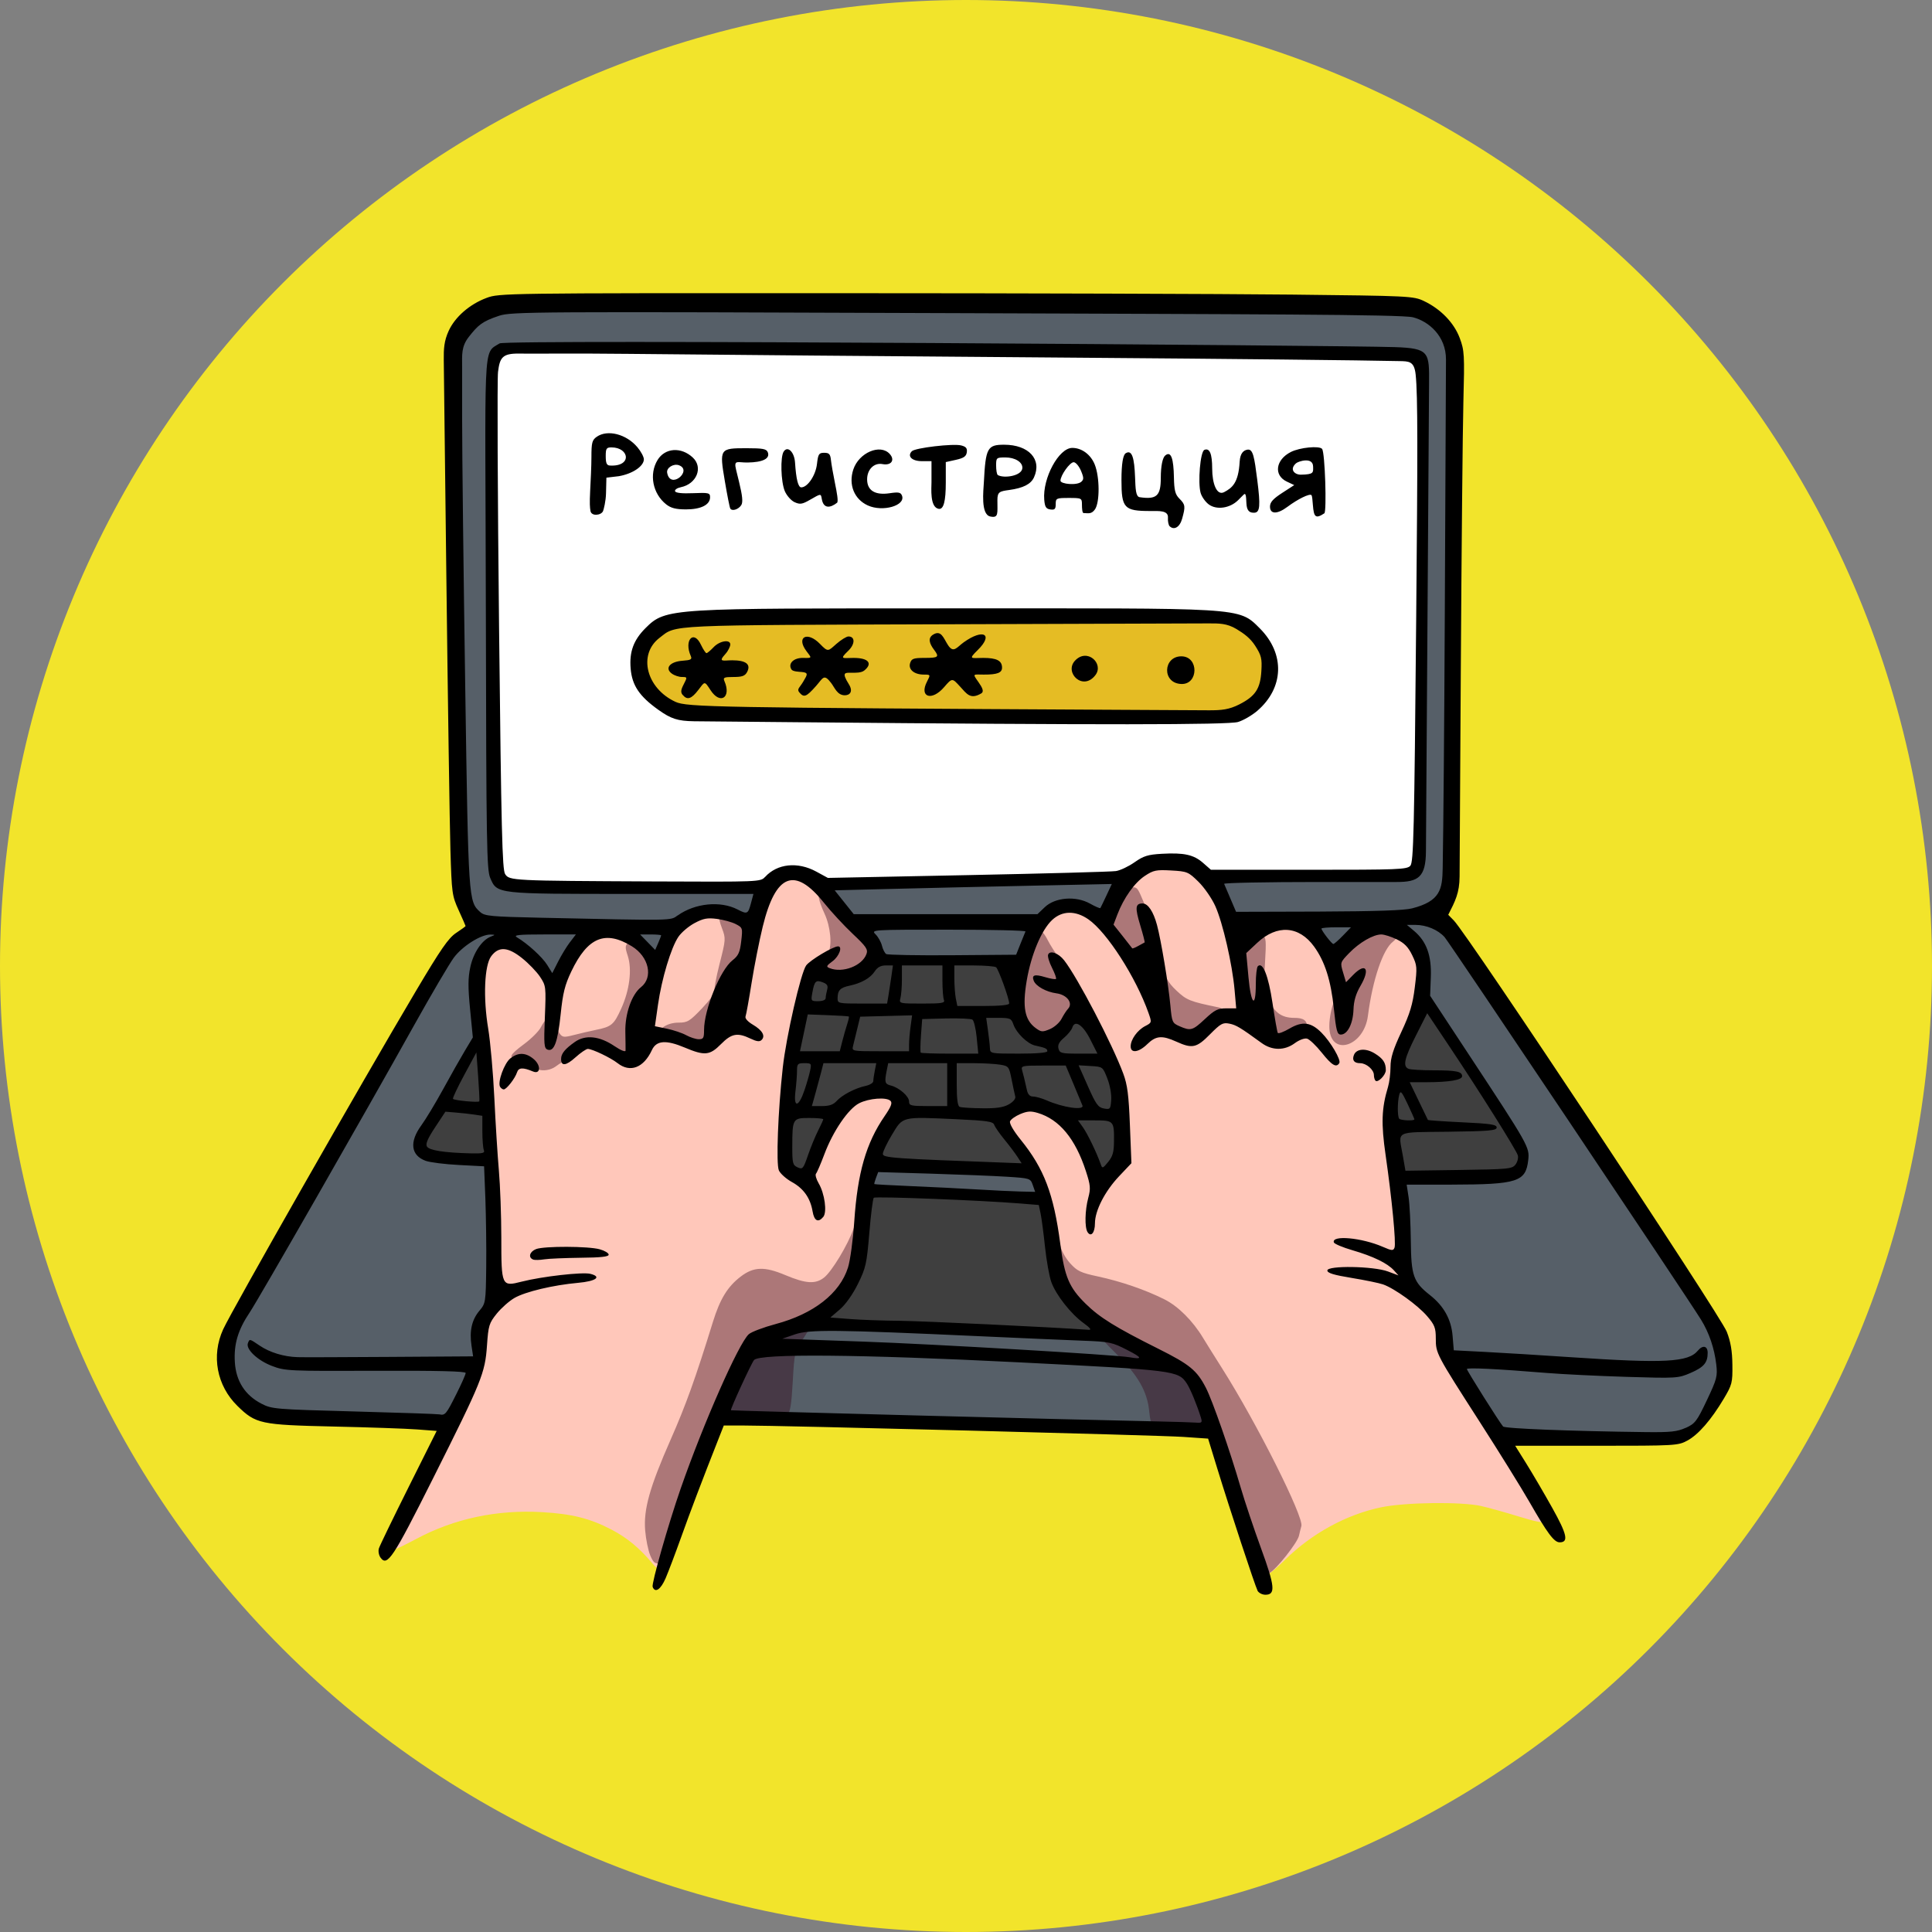 <svg width="167" height="167" viewBox="0 0 167 167" fill="none" xmlns="http://www.w3.org/2000/svg"><rect x="0" y="0" width="167" height="167" fill="#808080" stroke="none"/><path d="M167 83.5C167 105.646 158.203 126.884 142.543 142.543C126.884 158.203 105.646 167 83.5 167C61.354 167 40.116 158.203 24.457 142.543C8.797 126.884 2.08266e-05 105.646 0 83.5C-1.54683e-05 72.535 2.16 61.677 6.356 51.546C10.552 41.415 16.703 32.21 24.456 24.457C32.21 16.703 41.415 10.552 51.546 6.356C61.677 2.16 72.535 -1.00545e-06 83.5 0C94.465 0 105.323 2.16 115.454 6.356C125.585 10.552 134.79 16.703 142.543 24.457C150.297 32.21 156.448 41.415 160.644 51.546C164.84 61.677 167 72.535 167 83.5Z" fill="#F2E42B"/><path d="M87.748 115.272C82.874 115.129 77.496 114.918 75.796 114.802C74.096 114.686 70.573 114.532 67.966 114.46C65.36 114.387 62.207 114.198 60.961 114.04C56.894 113.523 53.816 113.319 49.834 113.304C45.652 113.284 45.094 113.194 40.819 111.795C39.312 111.301 36.017 109.604 34.901 108.747C34.101 108.132 32.861 106.366 32.632 105.514C32.447 104.831 32.593 104.1 33.85 99.4C35.47 93.34 36.017 91.714 37.286 89.179C38.398 86.96 39.031 86.231 41.127 84.753C43.05 83.399 43.881 83.059 45.3 83.049C45.867 83.049 47.861 82.816 49.73 82.542C51.6 82.267 55.158 81.838 57.636 81.587C62.05 81.139 62.327 81.135 71.133 81.398C80.029 81.663 89.485 81.516 98.05 80.976C99.524 80.884 103.02 80.799 105.82 80.79C110.318 80.77 111.29 80.833 114.165 81.291C118.677 82.01 122.679 82.825 123.292 83.148C124.241 83.648 126.324 85.985 126.593 86.85C126.734 87.304 126.922 87.767 127.01 87.88C127.098 87.994 127.455 88.802 127.802 89.676C128.543 91.542 130.924 96.33 132.135 98.389C133.351 100.456 134.625 103.82 134.625 104.96C134.625 106.148 134.468 106.23 131.844 106.411C130.71 106.489 128.299 106.866 126.486 107.25C120.958 108.42 120.704 108.452 120.091 108.05C119.716 107.804 118.968 107.674 117.562 107.61C115.788 107.529 115.151 107.61 111.856 108.345C107.289 109.363 106.188 109.769 104.286 111.132C99.796 114.352 97.814 115.595 97.217 115.564C96.882 115.544 92.621 115.415 87.748 115.273V115.272Z" fill="#3F3F3F"/><path d="M99.776 62.132C99.725 62.081 90.708 62.026 79.74 62.01C59.937 61.985 59.79 61.981 58.749 61.548C57.318 60.953 55.603 59.252 55.3 58.126C54.978 56.931 55.272 56.146 56.481 54.974C58.421 53.093 55.862 53.27 82.184 53.2C98.155 53.157 105.705 53.2 106.222 53.357C106.636 53.477 107.452 54.005 108.035 54.529C110.687 56.913 110.517 59.159 107.511 61.452L106.499 62.224L103.185 62.225C101.362 62.225 99.828 62.184 99.776 62.133V62.132Z" fill="#E5BC24"/><path d="M54.731 76.863L43.968 76.754L43.295 76.08L42.621 75.406L42.459 59.698C42.37 51.059 42.323 41.049 42.355 37.453L42.413 30.915L42.97 30.359L43.526 29.803L81.708 30.051C102.708 30.188 120.369 30.352 120.954 30.418C121.773 30.51 122.153 30.677 122.602 31.146L123.185 31.755L123.109 44.673C123.068 51.777 122.975 61.459 122.904 66.189L122.774 74.787L122.207 75.354L121.639 75.921L113.181 75.876L104.723 75.831L104.033 75.305C102.325 74.002 99.716 74.065 97.694 75.457C96.946 75.971 96.819 75.987 92.234 76.129C89.651 76.21 83.922 76.345 79.502 76.43L71.466 76.585L70.642 76.118C68.957 75.163 67.431 75.28 66.31 76.45C65.987 76.787 65.671 77.043 65.607 77.018C65.542 76.993 60.647 76.924 54.728 76.863H54.731ZM107.775 61.292C108.666 60.848 108.893 60.609 109.283 59.703C110.221 57.523 109.397 54.896 107.48 53.952L106.499 53.469L83.008 53.408C56.846 53.342 57.697 53.3 56.228 54.686C54.434 56.377 54.874 59.266 57.163 60.825C58.216 61.543 58.39 61.592 60.136 61.658C61.156 61.698 72.056 61.749 84.359 61.772L106.727 61.815L107.775 61.292Z" fill="#fff"/><path d="M135.886 124.428C131.611 124.301 130.137 124.19 129.807 123.971C129.567 123.812 128.82 122.812 128.147 121.75C127.474 120.688 126.627 119.481 126.263 119.069C125.899 118.657 125.536 118.008 125.455 117.627C125.372 117.246 125.17 116.778 125.002 116.588C124.822 116.384 124.752 116.071 124.83 115.825C125.119 114.915 124.531 113.699 123.081 112.203C121.225 110.289 121.039 109.911 121.271 108.539C121.395 107.81 121.363 106.658 121.175 105.02L120.894 102.585L121.4 102.187C121.724 101.932 122.248 101.783 122.857 101.774C125.729 101.728 129.479 101.576 130.218 101.476C131.063 101.36 131.535 100.838 131.535 100.019C131.535 99.351 129.232 95.578 125.256 89.735L123.014 86.438L122.994 84.583C122.974 83.015 122.894 82.586 122.46 81.802C121.829 80.664 121.222 80.358 119.307 80.213L117.817 80.101L116.485 81.271L115.154 82.442L114.536 81.686C114.196 81.27 113.629 80.599 113.276 80.195L112.635 79.46L109.98 79.7C106.772 79.989 106.641 79.929 105.645 77.734C104.571 75.367 104.017 75.517 113.788 75.517C119.571 75.517 122.105 75.449 122.265 75.288C122.571 74.983 122.629 72.244 122.788 50.577C122.884 37.327 122.858 32.202 122.688 31.568L122.454 30.7L114.271 30.663C109.771 30.642 105.393 30.612 104.543 30.594C98.109 30.465 43.723 30.271 43.393 30.376C43.162 30.449 42.908 30.761 42.828 31.069C42.585 32.007 42.716 74.368 42.966 75.359C43.154 76.111 43.272 76.244 43.831 76.335C44.187 76.394 49.081 76.465 54.707 76.494C64.501 76.545 64.956 76.565 65.378 76.948C65.933 77.45 65.792 78.355 65.032 79.165C64.524 79.707 64.492 79.713 63.871 79.392C63.519 79.209 62.623 79.018 61.88 78.965C60.758 78.884 60.372 78.945 59.611 79.334C58.563 79.868 58.314 80.164 57.459 81.892C57.119 82.579 56.748 83.139 56.635 83.136C56.521 83.136 56.319 82.901 56.185 82.621C55.382 80.946 53.246 80.175 51.15 80.803C50.15 81.103 49.85 81.439 48.93 83.293C48.521 84.117 48.081 84.79 47.952 84.79C47.822 84.79 47.287 84.268 46.762 83.63C45.622 82.245 44.547 81.469 43.508 81.28C42.853 81.16 42.675 81.217 42.244 81.683C41.968 81.981 41.639 82.634 41.513 83.135C41.232 84.252 41.218 86.846 41.485 88.476C41.656 89.521 41.633 89.764 41.311 90.227C41.105 90.523 40.218 92.064 39.341 93.65C38.463 95.237 37.475 96.877 37.145 97.296C36.747 97.801 36.546 98.294 36.546 98.765C36.546 99.68 37 99.861 39.74 100.035C42.809 100.232 42.602 99.769 42.727 106.689L42.831 112.402L42.213 113.195C41.634 113.937 41.592 114.116 41.544 115.991C41.493 117.979 41.485 118.011 40.363 120.16C39.741 121.351 39.059 122.482 38.847 122.674C38.492 122.995 37.912 123.006 31.356 122.819C27.448 122.707 24.119 122.574 23.959 122.523C23.798 122.472 23.403 122.371 23.079 122.301C22.291 122.128 20.302 120.23 19.831 119.202C19.623 118.749 19.451 117.961 19.448 117.451C19.448 116.498 20.088 114.498 20.577 113.948C20.916 113.566 33.042 92.347 35.826 87.263C37.962 83.363 39.161 81.718 40.614 80.694C41.606 79.994 41.675 79.766 41.058 79.208C40.277 78.501 39.861 77.384 39.751 75.694C39.692 74.804 39.594 68.976 39.532 62.743C39.469 56.51 39.329 46.924 39.221 41.442C39.112 35.96 39.075 31.232 39.138 30.934C39.201 30.636 39.297 30.172 39.352 29.902C39.407 29.633 39.974 28.865 40.612 28.197C41.613 27.147 41.967 26.922 43.215 26.544C44.657 26.105 44.675 26.105 63.63 26.24C74.064 26.314 91.325 26.387 101.988 26.401C117.31 26.42 121.539 26.481 122.155 26.694C123.13 27.029 124.229 27.904 125.099 29.037L125.769 29.91L125.745 40.145C125.726 45.774 125.663 56.377 125.59 63.706C125.461 76.955 125.457 77.034 125.018 77.512C124.774 77.776 124.515 78.364 124.441 78.819C124.319 79.566 124.37 79.708 124.96 80.262C125.319 80.6 130.147 87.67 135.688 95.974C141.229 104.277 146.243 111.742 146.83 112.561C148.208 114.483 148.82 116.011 148.967 117.898C149.081 119.349 149.054 119.474 148.277 121.058C147.364 122.917 146.213 124.105 144.998 124.442C144.146 124.679 144.214 124.679 135.889 124.423L135.886 124.428ZM94.547 123.498C93.641 123.464 86.733 123.295 79.197 123.12C71.66 122.945 65.018 122.751 64.437 122.689C63.7 122.611 63.245 122.434 62.934 122.102L62.488 121.627L63.305 119.796C63.755 118.788 64.173 117.728 64.235 117.439C64.365 116.83 65.351 115.47 65.803 115.274C66.914 114.793 69.807 114.297 71.366 114.32C74.233 114.363 84.366 114.748 88.572 114.974C90.725 115.09 93.335 115.218 94.37 115.257C96.246 115.328 96.267 115.336 99.291 116.852C102.526 118.475 103.373 119.178 103.898 120.675C104.052 121.111 104.313 121.763 104.48 122.124C104.646 122.486 104.75 122.949 104.711 123.155C104.644 123.5 104.322 123.529 100.418 123.543C98.096 123.543 95.454 123.523 94.547 123.498ZM83.318 103.426C81.787 103.346 79.498 103.269 78.229 103.256C76.115 103.234 75.875 103.191 75.352 102.74C74.843 102.302 74.807 102.192 75.022 101.721C75.153 101.43 75.499 101.037 75.789 100.848C76.273 100.53 76.812 100.522 82.444 100.743C89.114 101.005 89.215 101.026 89.911 102.285C90.201 102.81 90.191 102.869 89.735 103.244C89.197 103.686 88.576 103.703 83.318 103.427L83.318 103.426ZM75.935 82.767C75.689 82.504 75.487 82.082 75.487 81.827C75.487 81.523 74.815 80.661 73.53 79.318C72.453 78.193 71.572 77.181 71.572 77.069C71.572 76.957 71.795 76.719 72.068 76.541C72.486 76.267 73.875 76.187 80.877 76.029C94.35 75.726 96.892 75.718 97.158 75.984C97.454 76.28 96.09 79.398 95.622 79.493C95.456 79.527 94.981 79.326 94.569 79.047C93.618 78.402 92.404 78.192 91.446 78.508C90.866 78.7 90.509 79.059 89.793 80.176C89.292 80.959 88.881 81.684 88.881 81.788C88.881 81.892 88.641 82.261 88.348 82.61L87.814 83.244H82.099C76.391 83.244 76.383 83.244 75.935 82.766V82.767Z" fill="#565F68"/><path d="M108.984 136.014C108.736 135.614 107.764 132.7 107.223 130.74C106.412 127.801 103.995 121.018 103.368 119.922C102.786 118.906 102.091 118.068 101.83 118.068C101.737 118.068 101.209 117.788 100.654 117.447C100.1 117.106 99.136 116.658 98.513 116.453C97.16 116.007 94.114 114.006 93.132 112.919C91.824 111.47 91.387 110.476 91.048 108.168C90.873 106.983 90.634 105.364 90.517 104.571C90.248 102.758 89.218 100.6 87.918 99.127C87.116 98.217 86.933 97.867 86.933 97.237C86.933 95.721 88.193 95.112 90.153 95.682C90.909 95.902 91.482 96.246 91.987 96.784C92.832 97.682 94.246 99.849 94.803 101.1L95.185 101.955L96.19 101.084L97.195 100.212L96.987 96.725C96.781 93.279 96.768 93.214 95.898 91.177C95.414 90.044 94.693 88.534 94.297 87.823L93.578 86.528L92.929 87.6C92.155 88.88 91.51 89.393 90.462 89.563C89.366 89.742 88.759 89.352 88.375 88.226C87.772 86.455 88.095 82.903 89.023 81.109C89.56 80.07 91.154 78.523 91.899 78.317C92.699 78.096 93.516 78.279 94.537 78.91L95.232 79.34L95.977 78.114C96.874 76.637 98.695 74.921 99.726 74.581C100.861 74.206 102.331 74.463 103.543 75.249C105.052 76.226 106.133 78.492 106.698 81.86L106.83 82.64L107.901 81.73C109.23 80.601 110.437 79.947 111.192 79.947C112.13 79.947 113.252 80.658 114.006 81.729C114.393 82.279 114.733 82.76 114.761 82.798C114.789 82.836 115.301 82.481 115.898 82.009C118.288 80.12 119.812 79.76 121.208 80.754C122.283 81.52 122.736 82.506 122.84 84.307C122.958 86.333 122.614 88.122 121.799 89.727C121.423 90.467 121.058 91.639 120.897 92.62C120.75 93.526 120.534 94.71 120.42 95.251C120.214 96.231 120.342 97.884 120.815 100.335C120.934 100.952 121.089 103.41 121.16 105.796C121.251 108.853 121.374 110.301 121.574 110.699C121.731 111.009 122.406 111.809 123.074 112.475C124.34 113.737 124.732 114.582 124.734 116.052C124.734 116.854 124.632 116.676 129.477 124.146C132.573 128.919 133.886 131.253 133.624 131.516C133.463 131.677 132.806 131.555 131.283 131.086C130.118 130.726 128.656 130.318 128.032 130.179C126.302 129.792 121.463 129.855 119.378 130.29C116.364 130.92 113.382 132.554 111.048 134.854C109.742 136.14 109.238 136.424 108.984 136.014L108.984 136.014ZM56.373 135.114C55.238 133.776 54.202 132.922 52.858 132.218C51.014 131.252 49.438 130.856 46.846 130.707C42.943 130.483 39.256 131.269 35.978 133.025C35.044 133.525 34.193 133.934 34.087 133.934C33.852 133.934 33.453 133.533 33.453 133.306C33.453 133.215 33.702 132.366 34.258 131.643C35.919 129.485 38.996 123.82 40.564 120.032C41.033 118.9 41.369 117.659 41.502 116.571C41.628 115.536 41.915 114.447 42.237 113.781L42.765 112.689L42.659 104.921C42.55 96.811 42.367 93.734 41.753 89.556C41.55 88.181 41.388 86.202 41.393 85.159C41.393 83.465 41.452 83.207 41.877 82.754C43.097 81.455 44.52 81.54 45.993 82.998C46.53 83.53 47.104 84.18 47.268 84.442C47.671 85.086 48.168 84.863 48.465 83.903C49.133 81.755 51.142 80.225 53.055 80.409C53.93 80.493 54.226 80.644 55.015 81.412C55.527 81.91 56.115 82.642 56.324 83.038C56.665 83.687 56.718 83.718 56.856 83.347C57.408 81.867 58.072 80.587 58.55 80.083C59.974 78.582 61.889 78.303 63.792 79.319L64.931 79.926L65.186 79.015C65.484 77.95 66.611 76.123 67.243 75.681C67.814 75.281 68.978 75.287 69.599 75.7C69.868 75.877 70.631 76.651 71.294 77.421C71.957 78.191 73.128 79.427 73.896 80.168C74.962 81.197 75.321 81.691 75.413 82.253C75.519 82.911 75.458 83.045 74.84 83.513C73.903 84.222 72.66 84.521 71.311 84.363L70.194 84.232L69.862 85.061C69.356 86.328 68.708 89.832 68.487 92.499C68.379 93.816 68.183 96.168 68.053 97.726C67.842 100.258 67.853 100.615 68.153 101.075C68.338 101.358 68.655 101.59 68.856 101.59C69.058 101.59 69.331 101.697 69.463 101.83C69.646 102.012 69.726 102.001 69.797 101.779C69.848 101.618 70.094 100.838 70.343 100.045C71.191 97.336 72.393 95.701 74.147 94.87C75.275 94.336 77.085 94.204 77.506 94.625C77.91 95.029 77.789 95.766 77.228 96.326C76.409 97.146 75.077 100.121 74.861 101.612C74.757 102.336 74.669 103.821 74.667 104.91C74.667 107.437 74.403 108.793 73.626 110.383C72.47 112.746 69.734 114.687 66.408 115.502L64.951 115.859L63.541 118.77C62.766 120.371 61.697 122.793 61.166 124.153C59.965 127.228 57.803 133.741 57.636 134.785C57.469 135.825 57.062 135.933 56.372 135.12L56.373 135.114Z" fill="#FFC7BA"/><path opacity=".4" d="M109.016 135.833C108.708 135.49 107.121 131.087 106.474 128.782C106.051 127.278 104.985 124.221 104.75 123.841C104.607 123.61 104.009 123.523 102.234 123.476C100.953 123.44 99.803 123.377 99.678 123.334C99.552 123.291 99.4 122.698 99.338 122.016C99.183 120.303 98.383 118.897 96.507 117.037C94.863 115.408 94.261 114.682 92.754 112.504C91.331 110.451 91.148 109.994 91.148 108.509C91.148 107.024 91.439 106.542 91.652 107.676C91.728 108.079 92.107 108.759 92.495 109.189C93.115 109.875 93.409 110.015 94.905 110.336C96.9 110.764 99.022 111.495 100.662 112.319C101.837 112.909 103.107 114.176 103.983 115.633C104.234 116.048 104.977 117.238 105.635 118.276C108.626 122.991 112.725 131.152 112.488 131.917C112.443 132.063 112.351 132.434 112.284 132.741C112.15 133.354 110.326 135.656 109.716 135.982C109.427 136.137 109.254 136.1 109.016 135.833ZM56.203 134.436C56.028 134.016 55.832 133.058 55.769 132.306C55.616 130.477 56.152 128.562 57.978 124.419C59.289 121.444 60.12 119.13 61.621 114.272C62.237 112.281 62.893 111.21 64.03 110.343C65.148 109.49 66.078 109.459 67.876 110.215C69.66 110.965 70.487 111.017 71.235 110.429C71.902 109.904 73.299 107.59 73.778 106.212L74.135 105.189L74.296 106.323C74.731 109.371 73.452 112.244 71.028 113.665C70.534 113.955 70.129 114.3 70.129 114.433C70.129 114.564 69.801 115.161 69.399 115.757C68.689 116.812 68.666 116.91 68.524 119.442C68.412 121.432 68.305 122.082 68.069 122.21C67.9 122.302 66.494 122.437 64.947 122.51L62.134 122.641L61.06 125.351C60.469 126.842 59.578 129.294 59.08 130.8C57.895 134.378 57.571 135.051 56.988 135.134C56.617 135.187 56.455 135.044 56.202 134.437L56.203 134.436ZM45.73 92.001C45.454 91.703 45.024 91.486 44.71 91.486C43.898 91.486 44.045 91.178 45.297 90.252C45.919 89.793 46.567 89.147 46.738 88.816C46.909 88.486 47.134 88.163 47.238 88.099C47.551 87.904 48.082 88.211 48.082 88.584C48.082 88.776 48.21 89.11 48.366 89.324C48.626 89.679 48.737 89.69 49.654 89.453C50.206 89.312 51.029 89.12 51.482 89.028C52.862 88.75 53.06 88.585 53.697 87.18C54.427 85.571 54.646 83.784 54.258 82.606C54.021 81.89 54.028 81.742 54.315 81.456C54.614 81.156 54.702 81.165 55.342 81.56C56.779 82.448 56.931 83.723 56.034 87.364C55.741 88.554 55.501 89.765 55.501 90.055C55.5 90.346 55.303 90.796 55.061 91.055C54.555 91.598 53.773 91.542 52.856 90.896C51.653 90.049 50.175 90.078 49.775 90.957C49.651 91.228 49.336 91.517 49.074 91.6C48.812 91.682 48.376 91.921 48.106 92.133C47.392 92.691 46.314 92.631 45.731 92.001L45.73 92.001ZM114.905 88.704C114.905 87.909 115.129 87.005 115.272 86.691C115.477 86.242 115.481 85.844 115.291 84.813C115.16 84.094 115.05 83.352 115.05 83.163C115.05 82.447 118.608 79.535 119.484 79.535C120.624 79.535 121.347 80.682 120.4 81.403C119.554 82.046 118.649 84.64 118.242 87.803C117.89 90.543 114.904 91.383 114.905 88.704ZM58.694 90.034C58.127 89.813 57.455 89.632 57.2 89.632C56.586 89.632 56.614 89.346 57.279 88.822C57.627 88.549 58.124 88.395 58.664 88.395C59.427 88.395 59.619 88.278 60.699 87.143C61.354 86.454 61.835 85.8 61.767 85.69C61.699 85.58 61.893 84.513 62.199 83.318C62.738 81.206 62.743 81.121 62.408 80.242C62.001 79.176 62.106 78.917 62.945 78.917C63.725 78.917 64.772 79.903 64.772 80.638C64.772 82.645 63.58 88 62.872 89.173C62.086 90.477 60.606 90.781 58.693 90.034H58.694ZM109.3 89.26C108.893 88.829 108.281 88.072 107.941 87.578C107.354 86.724 107.323 86.575 107.323 84.586C107.323 82.692 107.372 82.421 107.838 81.739C108.401 80.914 108.707 80.722 109.174 80.902C109.429 81 109.459 81.371 109.351 83.13C109.243 84.882 109.284 85.405 109.592 86.21C110.071 87.465 110.735 87.983 111.862 87.983C112.693 87.983 112.99 88.202 112.99 88.817C112.99 89.195 111.437 90.044 110.746 90.044C110.197 90.044 109.877 89.871 109.3 89.26ZM88.811 89.209C88.087 88.64 87.778 87.393 87.954 85.75C88.193 83.52 89.292 80.36 89.829 80.36C89.983 80.36 90.308 80.754 90.55 81.236C90.793 81.717 91.287 82.482 91.647 82.936C92.008 83.389 92.471 84.326 92.676 85.017C93.024 86.192 93.027 86.35 92.719 87.407C92.259 88.991 91.568 89.633 90.323 89.633C89.652 89.633 89.181 89.501 88.81 89.209H88.811ZM101.107 89.38C100.328 88.923 99.772 88.012 99.464 86.691C99.202 85.57 97.738 82.502 97.328 82.215C97.248 82.158 97.038 81.834 96.864 81.493C96.689 81.153 96.352 80.698 96.114 80.483C95.097 79.563 96.134 77.029 97.643 76.739C98.21 76.631 98.297 76.69 98.613 77.408C99.219 78.782 99.596 79.983 99.599 80.541C99.599 80.839 99.87 81.913 100.198 82.93C100.696 84.472 100.944 84.918 101.696 85.629C102.569 86.454 102.859 86.57 105.314 87.073C106.084 87.232 105.906 87.953 105.005 88.324C104.58 88.499 104.029 88.83 103.781 89.059C103.233 89.565 101.73 89.746 101.107 89.38ZM71.315 84.261C70.663 83.925 70.13 83.555 70.13 83.438C70.13 83.32 70.41 83.126 70.753 83.007C71.095 82.887 71.466 82.621 71.577 82.413C71.947 81.722 71.799 80.105 71.261 78.95C70.27 76.821 70.778 76.241 72.177 77.904C72.694 78.519 73.697 79.586 74.405 80.277C75.414 81.26 75.694 81.664 75.694 82.143C75.694 82.893 75.443 83.218 74.251 84.013C72.887 84.923 72.642 84.944 71.315 84.261Z" fill="#300016"/><path d="M108.699 137.488C108.474 137.048 106.301 130.457 105.218 126.928L104.427 124.352L102.269 124.203C100.224 124.061 67.462 123.215 64.131 123.218L62.563 123.22L62.096 124.405C60.694 127.96 59.691 130.599 58.881 132.865C58.382 134.261 57.776 135.86 57.536 136.42C57.113 137.402 56.628 137.726 56.414 137.169C56.304 136.882 57.774 131.726 58.834 128.68C60.802 123.028 63.853 116.112 64.722 115.331C64.947 115.128 65.992 114.732 67.045 114.45C70.334 113.57 72.596 111.802 73.301 109.56C73.492 108.956 73.734 107.169 73.841 105.589C74.125 101.371 74.865 98.801 76.463 96.48C77.024 95.664 77.151 95.335 76.974 95.158C76.632 94.815 75.115 94.93 74.264 95.363C73.328 95.84 72.008 97.772 71.261 99.761C70.948 100.594 70.621 101.354 70.534 101.451C70.448 101.547 70.554 101.926 70.767 102.29C71.285 103.169 71.505 104.775 71.163 105.187C70.724 105.716 70.379 105.537 70.239 104.709C70.044 103.556 69.462 102.731 68.45 102.173C67.959 101.902 67.452 101.45 67.325 101.168C67.075 100.618 67.248 96.038 67.662 92.288C67.958 89.602 69.221 84.086 69.685 83.451C70.019 82.995 72.01 81.802 72.439 81.802C72.851 81.802 72.539 82.661 71.975 83.078C71.423 83.487 71.392 83.56 71.718 83.688C72.843 84.132 74.525 83.487 74.895 82.467C75.043 82.064 74.876 81.821 73.703 80.716C72.954 80.01 71.832 78.797 71.21 78.021C68.694 74.88 67.043 75.531 65.929 80.1C65.631 81.32 65.2 83.501 64.969 84.948C64.739 86.395 64.503 87.704 64.444 87.858C64.379 88.024 64.632 88.31 65.075 88.571C65.9 89.058 66.179 89.545 65.832 89.892C65.662 90.063 65.411 90.033 64.871 89.774C63.742 89.236 63.234 89.331 62.324 90.25C61.349 91.235 60.912 91.276 59.182 90.548C57.567 89.868 56.736 89.932 56.351 90.765C55.64 92.304 54.466 92.75 53.379 91.895C52.787 91.43 51.208 90.674 50.813 90.667C50.672 90.667 50.188 90.994 49.739 91.4C48.922 92.138 48.488 92.182 48.501 91.526C48.501 91.073 48.849 90.657 49.694 90.063C50.607 89.423 51.819 89.55 53.111 90.422C53.663 90.794 54.064 90.956 54.073 90.81C54.073 90.672 54.073 89.941 54.054 89.186C54.02 87.627 54.605 85.96 55.404 85.331C56.486 84.48 56.092 82.702 54.62 81.797C52.318 80.383 50.797 81.013 49.386 83.966C48.826 85.138 48.653 85.832 48.462 87.675C48.212 90.083 47.892 90.943 47.326 90.726C47.03 90.612 47.002 90.27 47.098 87.912C47.204 85.292 47.194 85.209 46.681 84.433C46.391 83.996 45.688 83.267 45.118 82.813C43.892 81.837 43.1 81.791 42.457 82.658C41.869 83.448 41.754 86.248 42.199 88.912C42.387 90.045 42.626 92.734 42.729 94.888C42.831 97.041 43.008 99.869 43.122 101.172C43.236 102.475 43.331 105.077 43.333 106.954C43.333 111.188 43.357 111.227 45.097 110.783C46.85 110.335 50.349 109.938 51.029 110.109C52.043 110.363 51.52 110.747 49.968 110.887C47.808 111.081 45.411 111.652 44.47 112.194C44.017 112.455 43.326 113.067 42.935 113.553C42.276 114.373 42.214 114.576 42.094 116.305C41.927 118.7 41.661 119.357 37.425 127.804C33.967 134.698 33.477 135.438 32.895 134.642C32.743 134.434 32.679 134.077 32.751 133.843C32.824 133.61 33.977 131.23 35.315 128.553L37.747 123.687L36.06 123.559C35.132 123.488 31.869 123.375 28.809 123.307C22.515 123.165 22.109 123.079 20.528 121.531C18.734 119.775 18.249 117.181 19.288 114.91C20.058 113.228 31.248 93.587 35.949 85.666C38.101 82.039 38.765 81.08 39.427 80.642C39.877 80.344 40.245 80.076 40.245 80.047C40.245 80.018 39.977 79.405 39.648 78.684C39.075 77.425 39.046 77.216 38.934 73.458C38.869 71.305 38.71 60.548 38.579 49.555L38.359 31.138C38.347 30.137 38.386 29.469 38.782 28.602C39.332 27.398 40.593 26.299 42.051 25.754C43.154 25.341 43.529 25.335 72.151 25.343C88.092 25.343 105.864 25.402 111.644 25.465C121.828 25.575 122.181 25.592 123.08 26.02C124.531 26.709 125.683 27.898 126.176 29.216C126.58 30.296 126.6 30.651 126.494 34.708C126.431 37.094 126.331 47.623 126.269 58.106L126.165 75.772C126.157 77.183 125.785 77.897 125.185 79.075L125.665 79.563C126.874 80.792 148.704 113.684 149.26 115.114C149.598 115.983 149.733 116.776 149.745 117.97C149.765 119.526 149.718 119.7 148.996 120.913C147.906 122.743 146.803 124.009 145.848 124.525C145.049 124.958 144.81 124.971 137.997 124.971H130.971L131.937 126.517C132.468 127.367 133.477 129.09 134.179 130.346C135.462 132.643 135.606 133.317 134.813 133.317C134.336 133.317 133.762 132.549 132.194 129.814C131.511 128.624 129.583 125.517 127.909 122.911C124.127 117.023 124.109 116.988 124.109 115.692C124.109 114.781 124.009 114.523 123.365 113.771C122.55 112.818 120.534 111.366 119.551 111.023C119.207 110.903 117.983 110.651 116.83 110.462C115.286 110.209 114.734 110.04 114.734 109.818C114.734 109.374 118.726 109.44 119.971 109.904L120.882 110.244L120.487 109.807C119.929 109.191 118.694 108.592 116.908 108.071C116.064 107.825 115.339 107.52 115.297 107.393C115.08 106.743 117.702 106.98 119.534 107.777C120.318 108.118 120.433 108.126 120.541 107.844C120.687 107.467 120.313 103.598 119.769 99.833C119.375 97.111 119.422 95.791 119.976 93.962C120.096 93.566 120.194 92.783 120.194 92.223C120.194 91.446 120.416 90.731 121.13 89.203C121.872 87.616 122.113 86.819 122.293 85.351C122.508 83.61 122.494 83.445 122.066 82.561C121.727 81.86 121.389 81.514 120.735 81.197C120.253 80.964 119.652 80.773 119.4 80.773C118.706 80.773 117.504 81.467 116.624 82.378C115.842 83.185 115.837 83.201 116.091 84.048L116.347 84.903L116.956 84.28C118.06 83.15 118.465 83.74 117.599 85.217C117.198 85.903 117.02 86.508 116.993 87.284C116.95 88.495 116.475 89.427 115.901 89.427C115.583 89.427 115.499 89.117 115.298 87.198C115.041 84.737 114.524 83.111 113.588 81.819C112.286 80.021 110.386 79.894 108.679 81.491L107.726 82.383L107.917 84.468C108.135 86.85 108.551 87.231 108.551 85.049C108.551 84.305 108.63 83.618 108.724 83.522C109.146 83.097 109.639 84.329 109.991 86.684C110.191 88.023 110.397 89.192 110.45 89.282C110.503 89.372 110.959 89.203 111.464 88.907C112.578 88.254 113.313 88.347 114.22 89.255C115.018 90.052 115.937 91.62 115.768 91.894C115.508 92.314 115.126 92.088 114.253 90.993C113.764 90.381 113.191 89.834 112.978 89.778C112.759 89.722 112.299 89.892 111.922 90.17C111.034 90.825 109.961 90.82 109.046 90.151C107.198 88.807 106.853 88.6 106.261 88.481C105.697 88.369 105.509 88.481 104.592 89.404C103.431 90.583 103.059 90.664 101.678 90.037C100.449 89.48 99.917 89.524 99.176 90.248C98.433 90.975 97.734 91.071 97.734 90.447C97.734 89.852 98.314 89.042 98.992 88.692C99.564 88.395 99.567 88.385 99.277 87.562C98.188 84.477 95.687 80.582 94.078 79.466C92.959 78.691 91.814 78.71 90.949 79.519C90.022 80.386 89.127 82.522 88.746 84.78C88.364 87.038 88.575 88.164 89.511 88.856C89.997 89.215 90.109 89.225 90.747 88.958C91.133 88.797 91.588 88.395 91.758 88.066C91.929 87.737 92.18 87.348 92.317 87.203C92.78 86.713 92.237 85.985 91.316 85.862C90.428 85.742 89.535 85.246 89.352 84.768C89.164 84.275 89.433 84.19 90.335 84.461C90.8 84.6 91.224 84.67 91.278 84.616C91.331 84.563 91.175 84.129 90.934 83.654C90.692 83.179 90.54 82.667 90.598 82.517C90.751 82.116 91.493 82.379 91.985 83.01C93.149 84.501 96.146 90.245 97.092 92.797C97.453 93.769 97.566 94.65 97.669 97.276L97.799 100.546L96.729 101.677C95.502 102.976 94.649 104.639 94.646 105.742C94.646 106.558 94.3 106.966 94.006 106.501C93.748 106.094 93.779 104.625 94.067 103.545C94.285 102.73 94.261 102.452 93.861 101.224C92.953 98.43 91.572 96.761 89.706 96.202C89.11 96.023 88.8 96.043 88.191 96.298C87.77 96.475 87.372 96.757 87.307 96.926C87.237 97.11 87.604 97.746 88.229 98.519C90.251 101.017 91.081 103.201 91.65 107.521C92.027 110.376 92.412 111.285 93.835 112.687C95.061 113.893 96.409 114.728 100.142 116.595C102.838 117.943 103.46 118.454 104.235 119.957C104.804 121.061 106.316 125.394 107.242 128.575C107.589 129.765 108.379 132.124 108.997 133.818C110.207 137.129 110.275 137.848 109.38 137.848C109.102 137.848 108.793 137.685 108.691 137.487L108.699 137.488ZM145.712 123.426C146.522 123.058 146.678 122.853 147.54 121.035C148.407 119.205 148.472 118.958 148.352 117.941C148.185 116.53 147.732 115.197 147.029 114.061C145.773 112.03 125.276 81.454 124.868 81.002C124.296 80.369 123.293 79.947 122.356 79.947H121.612L122.23 80.467C123.307 81.373 123.749 82.59 123.679 84.452L123.618 86.074L126.926 91.098C132.152 99.035 132.224 99.163 132.099 100.274C131.887 102.156 131.174 102.385 125.482 102.398H121.591L121.756 103.48C121.847 104.075 121.933 105.773 121.949 107.253C121.978 110.272 122.171 110.818 123.598 111.942C124.802 112.89 125.442 114.04 125.56 115.467L125.664 116.719L128.342 116.857C129.816 116.931 133.2 117.141 135.863 117.32C143.886 117.859 145.928 117.752 146.758 116.751C147.184 116.238 147.609 116.332 147.609 116.94C147.609 117.794 147.28 118.179 146.123 118.679C145.062 119.137 144.913 119.146 140.603 119.015C138.166 118.94 135.06 118.788 133.7 118.677C129.424 118.326 126.797 118.198 126.797 118.34C126.797 118.48 129.608 122.942 129.925 123.305C130.082 123.486 135.812 123.71 142.251 123.789C144.411 123.814 144.97 123.755 145.713 123.418L145.712 123.426ZM103.809 122.549C103.478 121.471 102.899 120.065 102.596 119.603C101.855 118.472 101.609 118.441 88.057 117.758C74.308 117.065 65.651 116.99 65.179 117.559C64.934 117.854 63.107 121.829 63.182 121.903C63.222 121.942 93.301 122.728 100.214 122.87C101.631 122.9 103.051 122.943 103.37 122.969C103.884 123.008 103.935 122.969 103.809 122.55V122.549ZM39.433 120.529C39.883 119.634 40.252 118.802 40.252 118.681C40.252 118.528 37.861 118.47 32.473 118.489C24.982 118.516 24.651 118.508 23.518 118.074C22.276 117.606 21.23 116.62 21.428 116.104C21.578 115.715 21.556 115.71 22.447 116.315C23.318 116.906 24.536 117.276 25.725 117.311C26.178 117.331 29.777 117.311 33.722 117.289L40.895 117.242L40.756 116.316C40.565 115.046 40.783 114.079 41.438 113.302C41.978 112.66 41.99 112.582 42.028 109.535C42.05 107.824 42.009 105.162 41.956 103.619L41.844 100.814L39.656 100.7C38.453 100.637 37.165 100.476 36.794 100.341C35.513 99.874 35.369 98.713 36.414 97.282C36.798 96.757 37.644 95.353 38.296 94.163C38.947 92.973 39.793 91.476 40.176 90.837L40.872 89.674L40.633 87.231C40.448 85.333 40.45 84.523 40.653 83.601C40.914 82.369 41.64 81.278 42.403 80.969C42.831 80.797 42.831 80.797 42.403 80.783C41.59 80.757 39.96 81.784 39.225 82.783C38.831 83.319 37.293 85.937 35.807 88.6C31.529 96.271 22.355 112.297 21.583 113.445C20.567 114.958 20.201 116.191 20.301 117.761C20.405 119.387 21.184 120.601 22.595 121.331C23.497 121.798 23.772 121.821 30.602 122.004C34.492 122.108 37.814 122.222 37.984 122.257C38.475 122.359 38.567 122.257 39.432 120.528L39.433 120.529ZM97.463 116.704C96.126 116.018 95.916 115.974 93.547 115.886C92.171 115.834 88.124 115.658 84.554 115.495C72.248 114.933 69.966 114.911 68.719 115.34L67.618 115.719L74.618 115.967C80.672 116.18 96.439 117.107 97.638 117.32C98.792 117.525 98.746 117.363 97.462 116.704L97.463 116.704ZM93.66 114.364C92.558 113.565 91.268 111.921 90.872 110.81C90.699 110.325 90.454 108.955 90.328 107.764C90.203 106.575 90.03 105.276 89.945 104.88L89.792 104.159L88.152 104.025C84.779 103.751 75.665 103.397 75.528 103.534C75.449 103.613 75.275 104.982 75.143 106.576C74.92 109.244 74.841 109.596 74.158 110.979C73.709 111.888 73.092 112.758 72.596 113.183L71.776 113.885L73.477 114.016C74.413 114.089 76.337 114.158 77.754 114.168C79.698 114.187 90.812 114.711 94.115 114.948C94.378 114.967 94.231 114.775 93.66 114.363V114.364ZM89.272 102.436C89.07 101.856 89.036 101.844 87.068 101.717C85.969 101.646 83.008 101.527 80.489 101.45L75.91 101.313L75.723 101.808C75.619 102.081 75.555 102.325 75.576 102.351C75.598 102.376 77.048 102.457 78.797 102.53C80.547 102.602 83.091 102.73 84.451 102.813C85.811 102.895 87.498 102.978 88.201 102.993L89.478 103.023L89.272 102.436ZM70.717 97.728C70.961 97.25 71.16 96.81 71.16 96.749C71.16 96.688 70.615 96.637 69.948 96.637C68.517 96.637 68.489 96.684 68.484 99.13C68.484 100.555 68.524 100.714 68.945 100.905C69.38 101.101 69.436 101.034 69.842 99.855C70.08 99.162 70.474 98.204 70.717 97.727V97.728ZM131.003 100.656C131.173 100.429 131.26 100.072 131.197 99.862C131.054 99.385 127.913 94.385 125.326 90.513L123.367 87.582L122.403 89.487C121.383 91.501 121.232 92.187 121.764 92.391C121.943 92.46 122.909 92.517 123.911 92.517C125.875 92.517 126.383 92.621 126.383 93.027C126.383 93.353 125.276 93.542 123.346 93.545H121.854L122.623 95.142C123.046 96.02 123.408 96.769 123.426 96.805C123.446 96.84 124.789 96.935 126.415 97.011C128.843 97.127 129.371 97.205 129.371 97.46C129.371 97.723 128.746 97.778 125.198 97.825C120.465 97.888 120.872 97.676 121.256 99.878L121.485 101.197L126.089 101.132C130.412 101.071 130.712 101.042 131.003 100.654L131.003 100.656ZM96.292 98.663C96.311 96.881 96.268 96.844 94.615 96.844H93.18L93.613 97.451C94.014 98.014 94.825 99.702 95.15 100.647C95.278 101.021 95.325 101.005 95.786 100.44C96.18 99.959 96.286 99.586 96.292 98.663ZM87.942 99.986C87.74 99.674 87.233 99.002 86.815 98.492C86.397 97.982 86.002 97.412 85.938 97.227C85.84 96.942 85.322 96.866 82.663 96.744C77.907 96.526 78.063 96.49 77.112 98.066C76.671 98.795 76.312 99.547 76.312 99.737C76.312 100.085 77.124 100.143 87.308 100.516L88.31 100.553L87.942 99.986ZM41.819 99.403C41.751 99.224 41.694 98.486 41.694 97.763V96.45L41.024 96.348C40.656 96.291 39.937 96.211 39.427 96.17L38.5 96.093L37.608 97.446C36.958 98.431 36.767 98.884 36.907 99.109C37.111 99.436 38.385 99.636 40.634 99.694C41.752 99.723 41.925 99.674 41.819 99.401L41.819 99.403ZM122.262 96.759C122.262 96.712 121.995 96.109 121.668 95.419C121.161 94.347 121.056 94.231 120.95 94.628C120.783 95.253 120.787 96.536 120.95 96.706C121.097 96.854 122.255 96.901 122.255 96.759L122.262 96.759ZM95.716 93.22C95.32 92.209 95.318 92.207 94.278 92.146L93.236 92.083L94.038 93.896C94.728 95.456 94.921 95.724 95.415 95.816C95.961 95.916 95.993 95.878 96.051 95.077C96.087 94.591 95.944 93.802 95.716 93.219V93.22ZM87.213 95.453C87.588 95.238 87.809 94.967 87.759 94.783C87.712 94.612 87.57 93.952 87.444 93.315C87.221 92.193 87.189 92.151 86.451 92.029C86.031 91.96 85.015 91.901 84.193 91.901L82.699 91.9V93.737C82.699 95.014 82.778 95.606 82.957 95.678C83.098 95.735 83.972 95.79 84.898 95.798C86.146 95.817 86.744 95.721 87.213 95.454V95.453ZM93.564 95.557C93.509 95.415 93.162 94.581 92.793 93.702L92.121 92.105H90.178C88.334 92.105 88.241 92.127 88.352 92.517C88.474 92.947 88.552 93.27 88.763 94.217C88.849 94.606 89.019 94.784 89.304 94.784C89.532 94.784 90.063 94.935 90.485 95.12C91.902 95.742 93.737 96.002 93.564 95.557ZM72.313 95.174C72.79 94.647 73.911 94.061 74.818 93.866C75.186 93.785 75.487 93.601 75.487 93.454C75.487 93.307 75.546 92.897 75.617 92.543L75.746 91.899H73.462H71.178L70.953 92.775C70.829 93.257 70.604 94.091 70.452 94.629L70.177 95.608H71.049C71.675 95.608 72.033 95.487 72.314 95.174H72.313ZM81.875 93.754V91.899H79.325H76.775L76.646 92.543C76.444 93.553 76.485 93.701 76.999 93.83C77.72 94.011 78.578 94.761 78.578 95.211C78.578 95.57 78.737 95.608 80.226 95.608H81.874L81.875 93.754ZM41.33 93.033L41.178 90.972L40.122 92.93C39.541 94.006 39.106 94.931 39.156 94.986C39.286 95.127 41.375 95.32 41.432 95.196C41.458 95.139 41.412 94.166 41.33 93.033H41.33ZM69.532 94.255C69.722 93.696 69.942 92.937 70.02 92.569C70.158 91.927 70.136 91.899 69.528 91.899C68.95 91.899 68.894 91.958 68.892 92.569C68.892 92.937 68.831 93.738 68.756 94.348C68.584 95.783 69.029 95.729 69.531 94.254L69.532 94.255ZM84.426 89.684C84.349 88.919 84.184 88.224 84.06 88.138C83.934 88.054 82.906 88.007 81.772 88.034L79.712 88.087L79.608 89.496C79.551 90.27 79.543 90.942 79.588 90.989C79.635 91.037 80.774 91.076 82.118 91.076H84.562L84.423 89.685L84.426 89.684ZM90.529 90.863C90.529 90.642 90.374 90.57 89.48 90.375C88.818 90.232 87.864 89.306 87.598 88.551C87.415 88.03 87.311 87.984 86.322 87.984H85.246L85.399 89.066C85.484 89.661 85.56 90.356 85.568 90.612C85.588 91.066 85.633 91.075 88.056 91.075C89.617 91.075 90.528 90.997 90.528 90.863H90.529ZM94.252 89.865C93.606 88.585 92.911 88.121 92.689 88.821C92.623 89.031 92.301 89.427 91.974 89.703C91.547 90.062 91.412 90.326 91.494 90.639C91.598 91.037 91.751 91.075 93.235 91.075H94.862L94.252 89.865ZM72.811 89.993C72.934 89.511 73.124 88.847 73.232 88.517C73.34 88.187 73.405 87.894 73.377 87.867C73.348 87.839 72.537 87.786 71.573 87.751L69.822 87.686L69.486 89.278L69.149 90.87H70.868H72.588L72.811 89.993ZM78.578 90.28C78.578 89.955 78.637 89.256 78.71 88.727L78.841 87.764L76.597 87.822L74.353 87.881L74.102 88.912C73.965 89.478 73.8 90.151 73.738 90.405C73.626 90.867 73.635 90.869 76.101 90.869H78.577L78.578 90.28ZM60.858 89.036C60.858 87.265 62.255 83.839 63.316 83.008C63.827 82.607 63.957 82.323 64.07 81.357C64.204 80.217 64.194 80.185 63.595 79.875C63.258 79.701 62.528 79.5 61.972 79.429C61.139 79.321 60.797 79.385 60.033 79.793C59.523 80.065 58.895 80.599 58.637 80.981C58.001 81.921 57.196 84.601 56.875 86.851L56.61 88.705L57.652 88.921C58.225 89.041 58.972 89.292 59.312 89.48C59.652 89.668 60.139 89.826 60.394 89.83C60.797 89.83 60.858 89.734 60.858 89.036ZM104.15 88.087C104.997 87.296 105.267 87.16 105.999 87.16H106.856L106.715 85.563C106.518 83.338 105.697 79.764 105.051 78.326C104.753 77.661 104.098 76.714 103.596 76.221C102.721 75.362 102.622 75.321 101.236 75.243C99.941 75.171 99.704 75.218 98.961 75.71C98.071 76.299 97.133 77.617 96.588 79.043L96.252 79.924L97.041 80.915C97.475 81.46 97.847 81.935 97.868 81.971C97.89 82.007 98.125 81.914 98.391 81.765C98.657 81.616 98.903 81.48 98.939 81.464C98.974 81.444 98.803 80.779 98.56 79.978C98.097 78.454 98.136 78.093 98.76 78.093C99.229 78.093 99.695 78.787 100.009 79.952C100.359 81.252 101.005 85.137 101.165 86.899C101.297 88.349 101.332 88.432 101.943 88.7C102.922 89.129 103.084 89.084 104.15 88.087H104.15ZM87.233 86.735C87.233 86.319 86.305 83.759 86.099 83.608C85.985 83.526 85.128 83.455 84.193 83.453H82.493V84.561C82.493 85.17 82.552 85.958 82.621 86.312L82.751 86.957H84.992C86.436 86.957 87.232 86.878 87.232 86.738L87.233 86.735ZM76.793 86.078C76.856 85.71 76.97 84.968 77.046 84.43L77.183 83.451H76.566C76.135 83.451 75.846 83.606 75.613 83.962C75.229 84.548 74.464 84.982 73.427 85.203C72.622 85.376 72.405 85.604 72.4 86.284C72.4 86.735 72.453 86.748 74.538 86.748H76.679L76.793 86.078ZM81.588 86.422C81.519 86.243 81.463 85.501 81.463 84.773V83.451H79.711H77.96V84.635C77.96 85.287 77.901 86.029 77.832 86.284C77.71 86.742 77.734 86.748 79.712 86.748C81.454 86.748 81.699 86.704 81.59 86.422H81.588ZM71.369 86.284C71.369 86.143 71.428 85.819 71.495 85.565C71.591 85.209 71.514 85.061 71.132 84.917C70.525 84.685 70.403 84.799 70.225 85.769C70.086 86.527 70.096 86.542 70.725 86.542C71.099 86.542 71.367 86.434 71.368 86.284H71.369ZM49.269 81.442L49.779 80.772H47.025C44.765 80.772 44.346 80.826 44.696 81.03C45.6 81.562 46.883 82.734 47.301 83.41L47.738 84.117L48.248 83.111C48.529 82.558 48.989 81.803 49.269 81.435V81.442ZM88.202 81.597C88.406 81.088 88.603 80.601 88.641 80.516C88.678 80.429 85.688 80.361 81.995 80.361C75.31 80.361 75.283 80.362 75.688 80.767C75.912 80.991 76.158 81.432 76.235 81.746C76.312 82.061 76.477 82.384 76.601 82.465C76.724 82.545 79.302 82.592 82.329 82.569L87.833 82.526L88.202 81.597ZM57.148 80.851C57.148 80.808 56.739 80.773 56.239 80.773H55.329L55.981 81.442L56.633 82.112L56.891 81.522C57.032 81.197 57.148 80.896 57.148 80.852V80.851ZM116.08 80.875L116.779 80.154H115.503C114.8 80.154 114.226 80.205 114.226 80.266C114.226 80.444 115.116 81.597 115.254 81.597C115.325 81.597 115.696 81.272 116.08 80.875V80.875ZM58.587 79.127C60.075 78.067 62.272 77.848 63.75 78.612C64.588 79.046 64.662 79.013 64.907 78.093L65.127 77.269H54.641C42.85 77.269 42.976 77.289 42.373 75.886C42.071 75.182 42.034 72.948 41.998 53.264C41.955 29.189 41.681 30.616 43.188 29.683C43.777 29.319 116.086 29.852 120.557 30.004C123.582 30.106 123.544 30.449 123.526 33.196L123.392 53.32L123.257 73.597C123.242 75.825 122.591 76.239 120.737 76.239H113.965C109.444 76.239 105.776 76.312 105.813 76.4C105.851 76.489 106.098 77.068 106.363 77.688L106.844 78.816L113.987 78.796C119.079 78.776 121.392 78.688 122.057 78.519C124.506 77.895 124.673 76.865 124.704 75.057C124.768 71.336 124.841 62.897 124.886 53.226L124.989 31.085C124.999 29.021 123.462 27.76 122.133 27.425C121.131 27.172 107.941 27.164 82.799 27.069C45.944 26.93 44.214 26.939 43.134 27.297C41.645 27.788 41.306 28.129 40.531 29.111C39.862 29.959 39.944 30.661 39.944 31.688V35.952C39.944 39.239 40.069 49.763 40.213 59.339C40.491 77.902 40.492 77.915 41.511 78.838C41.893 79.184 42.419 79.234 46.685 79.327C58.419 79.582 57.926 79.59 58.58 79.124L58.587 79.127ZM90.309 78.416C91.201 77.562 92.996 77.42 94.218 78.106C94.68 78.366 95.084 78.539 95.116 78.491C95.147 78.442 95.383 77.954 95.639 77.407L96.104 76.412L89.144 76.559C85.316 76.639 79.927 76.763 77.167 76.833L72.15 76.959L72.973 77.989L73.795 79.019H81.736H89.677L90.309 78.416ZM66.131 75.806C67.178 74.649 68.947 74.463 70.56 75.341L71.561 75.886L83.672 75.644C90.334 75.51 96.09 75.353 96.463 75.294C96.837 75.235 97.559 74.893 98.068 74.534C98.845 73.987 99.224 73.869 100.427 73.801C102.346 73.693 103.182 73.877 103.992 74.588L104.67 75.183H113.131C120.875 75.183 121.619 75.16 121.908 74.835C122.186 74.525 122.248 71.907 122.413 53.567C122.544 39.082 122.559 34.166 122.367 32.369C122.243 31.206 121.777 31.231 120.965 31.213C117.72 31.14 106.54 31.019 93.405 30.92C77.827 30.802 60.251 30.652 54.348 30.588C49.176 30.531 46.336 30.587 44.851 30.564C43.405 30.544 43.2 30.937 43.049 32.149C42.971 32.779 43.014 42.701 43.138 54.197C43.33 71.756 43.413 75.172 43.662 75.554C44.033 76.124 44.233 76.134 56.549 76.191C65.652 76.232 65.742 76.228 66.13 75.799L66.131 75.806ZM69.404 62.433L59.997 62.345C58.573 62.325 57.997 62.132 56.905 61.353C55.262 60.181 54.633 59.242 54.512 57.785C54.392 56.336 54.763 55.327 55.798 54.292C57.56 52.531 57.935 52.591 82.06 52.587C107.459 52.587 107.032 52.45 108.888 54.307C111.113 56.532 110.969 59.482 108.671 61.449C108.214 61.84 107.469 62.271 107.015 62.407C106.167 62.661 94.983 62.668 69.404 62.432L69.404 62.433ZM107.128 60.885C108.512 60.181 108.941 59.533 109.031 58.008C109.096 56.915 109.031 56.653 108.495 55.817C108.075 55.164 107.541 54.772 106.883 54.375C106.045 53.87 105.362 53.883 104.424 53.886L82.493 53.959C57.237 54.041 58.519 53.983 57.012 55.132C55.129 56.567 55.856 59.495 58.385 60.666C59.377 61.125 61.824 61.169 96.928 61.356L104.521 61.397C105.583 61.397 106.23 61.342 107.128 60.886V60.885ZM59.015 60.078C58.825 59.849 58.843 59.645 59.1 59.151C59.42 58.532 59.416 58.518 58.947 58.518C58.682 58.518 58.285 58.384 58.066 58.221C57.44 57.756 57.91 57.194 58.992 57.114C59.722 57.061 59.838 56.995 59.709 56.702C59.107 55.346 59.954 54.398 60.585 55.722C60.777 56.126 60.995 56.457 61.068 56.457C61.14 56.457 61.417 56.225 61.684 55.942C62.201 55.391 63.126 55.241 63.126 55.708C63.126 55.863 62.955 56.252 62.699 56.532C62.02 57.277 62.545 57.075 63.292 57.075C64.49 57.075 64.932 57.426 64.576 58.093C64.397 58.427 64.147 58.518 63.406 58.518C62.586 58.518 62.484 58.565 62.62 58.879C63.237 60.3 62.25 60.941 61.419 59.658C60.877 58.821 60.928 58.904 60.363 59.638C59.766 60.42 59.404 60.537 59.017 60.071L59.015 60.078ZM82.976 59.334C82.316 58.616 82.313 58.572 81.61 59.393C80.548 60.633 79.429 60.272 80.13 58.916C80.441 58.316 80.439 58.311 79.859 58.311C79.021 58.311 78.494 57.87 78.67 57.317C78.794 56.929 78.963 56.869 79.931 56.869C81.123 56.869 81.212 56.79 80.735 56.16C80.339 55.635 80.185 55.156 80.646 54.863C81.356 54.412 81.553 55.154 81.937 55.751C82.423 56.507 82.705 55.95 83.301 55.522C84.996 54.304 85.908 54.821 84.514 56.189C83.647 57.041 83.968 56.869 84.988 56.869C86.156 56.869 86.615 57.107 86.615 57.712C86.615 58.154 86.203 58.315 85.039 58.311C84.119 58.311 84.025 58.185 84.574 58.956C84.918 59.44 85.077 59.785 84.823 59.935C83.872 60.498 83.567 59.976 82.976 59.333V59.334ZM69.082 59.836C68.852 59.559 69.154 59.403 69.435 58.913C69.756 58.352 69.947 58.139 69.296 58.086C69.06 58.066 68.53 58.054 68.411 57.866C68.092 57.357 68.596 56.849 69.44 56.869C70.261 56.889 70.143 56.871 69.696 56.266C68.798 55.052 69.787 54.531 70.882 55.663C71.589 56.394 71.58 56.287 72.29 55.663C72.697 55.307 73.168 55.015 73.337 55.015C73.92 55.015 73.932 55.667 73.312 56.264C72.514 57.032 72.871 56.869 73.775 56.869C75.126 56.869 75.435 57.369 74.707 57.958C74.444 58.172 73.934 58.152 73.617 58.152C73.065 58.152 72.702 58.072 73.37 59.137C73.789 59.805 73.43 60.114 72.996 60.099C72.365 60.078 72.154 59.446 71.846 59.04C71.205 58.196 71.145 58.611 70.536 59.297C69.688 60.253 69.489 60.327 69.082 59.837L69.082 59.836ZM102.129 56.732C103.641 56.752 103.599 59.162 102.13 59.123C100.412 59.078 100.528 56.718 102.129 56.732ZM92.91 57.121C93.959 55.968 95.442 57.353 94.691 58.349C93.617 59.77 91.978 58.147 92.91 57.121ZM101.093 45.477C101.019 45.403 100.931 45.076 100.956 44.756C101.006 44.099 100.158 44.172 99.433 44.172C97.168 44.172 96.938 43.926 96.938 41.504C96.938 40.074 97.075 39.319 97.305 39.178C97.863 38.833 98.052 39.62 98.114 41.252C98.152 42.242 98.168 42.926 98.51 42.977C99.993 43.197 100.338 42.851 100.338 41.303C100.338 40.286 100.491 39.562 100.72 39.372C101.247 38.935 101.441 39.708 101.472 41.247C101.495 42.397 101.584 42.739 101.949 43.105C102.459 43.615 102.48 43.768 102.181 44.842C101.978 45.573 101.48 45.864 101.093 45.477ZM113.487 43.682C113.452 43.268 113.428 42.868 113.357 42.797C113.2 42.64 112.181 43.139 111.285 43.809C110.408 44.465 109.777 44.461 109.777 43.79C109.777 43.414 110.039 43.12 110.824 42.611L111.872 41.932L111.23 41.628C110.075 41.081 110.26 39.737 111.582 39.068C112.354 38.677 114.048 38.511 114.281 38.804C114.535 39.124 114.688 44.228 114.475 44.37C113.696 44.891 113.568 44.662 113.487 43.682ZM112.023 40.05C111.427 40.586 111.913 41.038 112.449 41.03C113.583 41.01 113.518 40.851 113.502 40.314C113.478 39.472 112.223 39.87 112.023 40.05ZM107.503 42.752L107.023 43.233C106.32 43.935 105.156 44.103 104.48 43.598C104.185 43.378 103.868 42.925 103.777 42.593C103.537 41.72 103.742 39.026 104.111 38.884C104.566 38.71 104.776 39.219 104.78 40.504C104.78 41.802 105.178 42.879 105.816 42.538C106.498 42.172 107.05 41.764 107.155 39.911C107.198 39.151 107.509 38.916 107.837 38.867C108.312 38.797 108.424 39.503 108.675 41.474C108.961 43.711 108.918 44.298 108.422 44.319C108.008 44.339 107.872 44.136 107.795 43.894C107.672 43.506 107.799 42.457 107.503 42.752ZM85.046 41.66C85.198 38.72 85.35 38.441 86.793 38.441C88.924 38.441 90.085 39.707 89.378 41.26C89.109 41.851 88.447 42.188 87.229 42.355C86.407 42.467 86.217 42.516 86.214 43.223C86.21 44.37 86.34 44.8 85.6 44.646C84.758 44.471 85.006 42.418 85.046 41.66ZM88.371 40.47C88.414 39.948 87.735 39.541 86.913 39.541C86.133 39.541 86.104 39.566 86.104 40.227C86.104 40.605 86.154 41.011 86.259 41.069C86.794 41.368 88.315 41.142 88.371 40.47ZM93.659 44.348C93.552 44.348 93.522 43.948 93.522 43.627C93.522 43.057 93.496 43.043 92.388 43.043C91.309 43.043 91.255 43.069 91.255 43.573C91.255 44.004 91.168 44.09 90.791 44.037C90.418 43.984 90.315 43.819 90.263 43.192C90.11 41.329 91.524 38.716 92.687 38.716C93.507 38.716 94.284 39.291 94.629 40.155C95.064 41.24 95.071 43.417 94.649 44.028C94.331 44.482 94.039 44.348 93.665 44.348H93.659ZM93.484 41.628C93.671 41.441 93.701 41.321 93.443 40.704C93.27 40.291 92.984 39.953 92.806 39.953C92.477 39.953 91.668 41.085 91.666 41.55C91.666 41.844 93.12 41.992 93.484 41.628L93.484 41.628ZM51.039 44.164C50.988 43.871 50.957 43.523 51.013 42.425C51.054 41.625 51.122 40.313 51.122 39.52C51.122 38.262 51.181 38.035 51.58 37.756C52.513 37.103 54.14 37.52 55.098 38.659C55.405 39.023 55.655 39.493 55.655 39.703C55.655 40.266 54.757 40.933 53.502 41.16L52.417 41.289L52.383 42.65C52.366 43.326 52.192 44.006 52.131 44.168C51.984 44.55 51.125 44.656 51.039 44.168L51.039 44.164ZM52.852 38.672C52.423 38.672 52.359 38.768 52.359 39.415C52.359 40.008 52.431 40.223 52.708 40.24C54.665 40.357 54.411 38.672 52.852 38.672H52.852ZM71.038 43.147C70.949 42.651 70.985 42.645 70.019 43.2C69.34 43.591 69.151 43.62 68.68 43.406C68.379 43.268 67.998 42.835 67.833 42.442C67.498 41.638 67.438 39.507 67.739 39.036C68.079 38.502 68.662 39.063 68.722 39.984C68.816 41.43 68.993 42.127 69.261 42.127C69.808 42.127 70.505 41.09 70.618 40.11C70.718 39.242 70.785 39.139 71.245 39.139C71.665 39.139 71.772 39.253 71.825 39.757C71.86 40.097 72.019 41.005 72.176 41.774C72.333 42.543 72.485 43.354 72.353 43.458C71.774 43.914 71.189 43.994 71.038 43.147ZM75.02 43.693C73.838 43.158 73.326 41.898 73.758 40.586C74.239 39.126 76.089 38.335 76.907 39.239C77.386 39.769 77.037 40.26 76.284 40.116C75.557 39.977 74.953 40.576 74.953 41.434C74.953 42.399 75.638 42.823 76.895 42.635C77.668 42.519 77.856 42.554 77.967 42.842C78.297 43.702 76.31 44.276 75.02 43.693ZM80.517 41.676V39.862H79.686C78.823 39.862 78.392 39.431 78.823 39.001C79.113 38.71 82.384 38.327 83.079 38.501C83.504 38.607 83.619 38.748 83.569 39.097C83.52 39.448 83.302 39.598 82.629 39.747L81.753 39.942V41.715C81.753 43.326 81.567 44.063 81.135 43.983C80.356 43.842 80.517 42.174 80.517 41.676ZM57.59 43.601C56.418 42.679 56.088 40.992 56.839 39.761C57.483 38.706 58.877 38.609 59.884 39.549C60.799 40.403 60.218 41.837 58.846 42.115C58.53 42.18 58.308 42.335 58.352 42.462C58.405 42.611 58.955 42.67 59.906 42.63C61.259 42.574 61.378 42.603 61.378 42.979C61.378 43.634 60.593 44.031 59.299 44.031C58.432 44.031 57.998 43.921 57.59 43.601ZM58.689 40.216C58.23 40.047 57.591 40.427 57.668 40.862C57.937 42.375 59.9 40.661 58.689 40.216ZM63.125 43.957C63.07 43.867 62.859 42.802 62.655 41.593C62.179 38.776 62.201 38.743 64.528 38.743C65.951 38.743 66.255 38.802 66.369 39.098C66.579 39.647 65.923 39.96 64.63 39.979C63.766 39.999 63.403 39.69 63.626 40.602L63.882 41.649C64.177 42.855 64.231 43.412 64.076 43.658C63.838 44.036 63.277 44.213 63.125 43.957ZM46.072 108.867C45.633 108.69 45.788 108.179 46.343 107.968C47.044 107.702 50.864 107.713 51.842 107.988C52.267 108.106 52.614 108.314 52.614 108.451C52.614 108.629 51.929 108.704 50.184 108.719C48.848 108.739 47.434 108.792 47.042 108.856C46.65 108.921 46.214 108.927 46.072 108.876V108.867ZM43.229 93.945C42.988 93.555 43.586 91.901 44.12 91.481C44.801 90.945 45.462 90.971 46.147 91.56C46.78 92.105 46.724 92.892 46.07 92.617C45.202 92.252 44.825 92.272 44.693 92.688C44.528 93.209 43.783 94.168 43.544 94.168C43.446 94.168 43.304 94.067 43.228 93.945H43.229ZM118.896 93.413C118.821 93.336 118.759 93.119 118.759 92.929C118.759 92.464 118.107 91.901 117.57 91.901C117.051 91.901 116.856 91.648 117.029 91.197C117.242 90.642 118.059 90.581 118.835 91.061C119.556 91.507 119.789 91.859 119.789 92.505C119.789 92.922 119.103 93.62 118.896 93.414L118.896 93.413Z" fill="#000"/></svg>